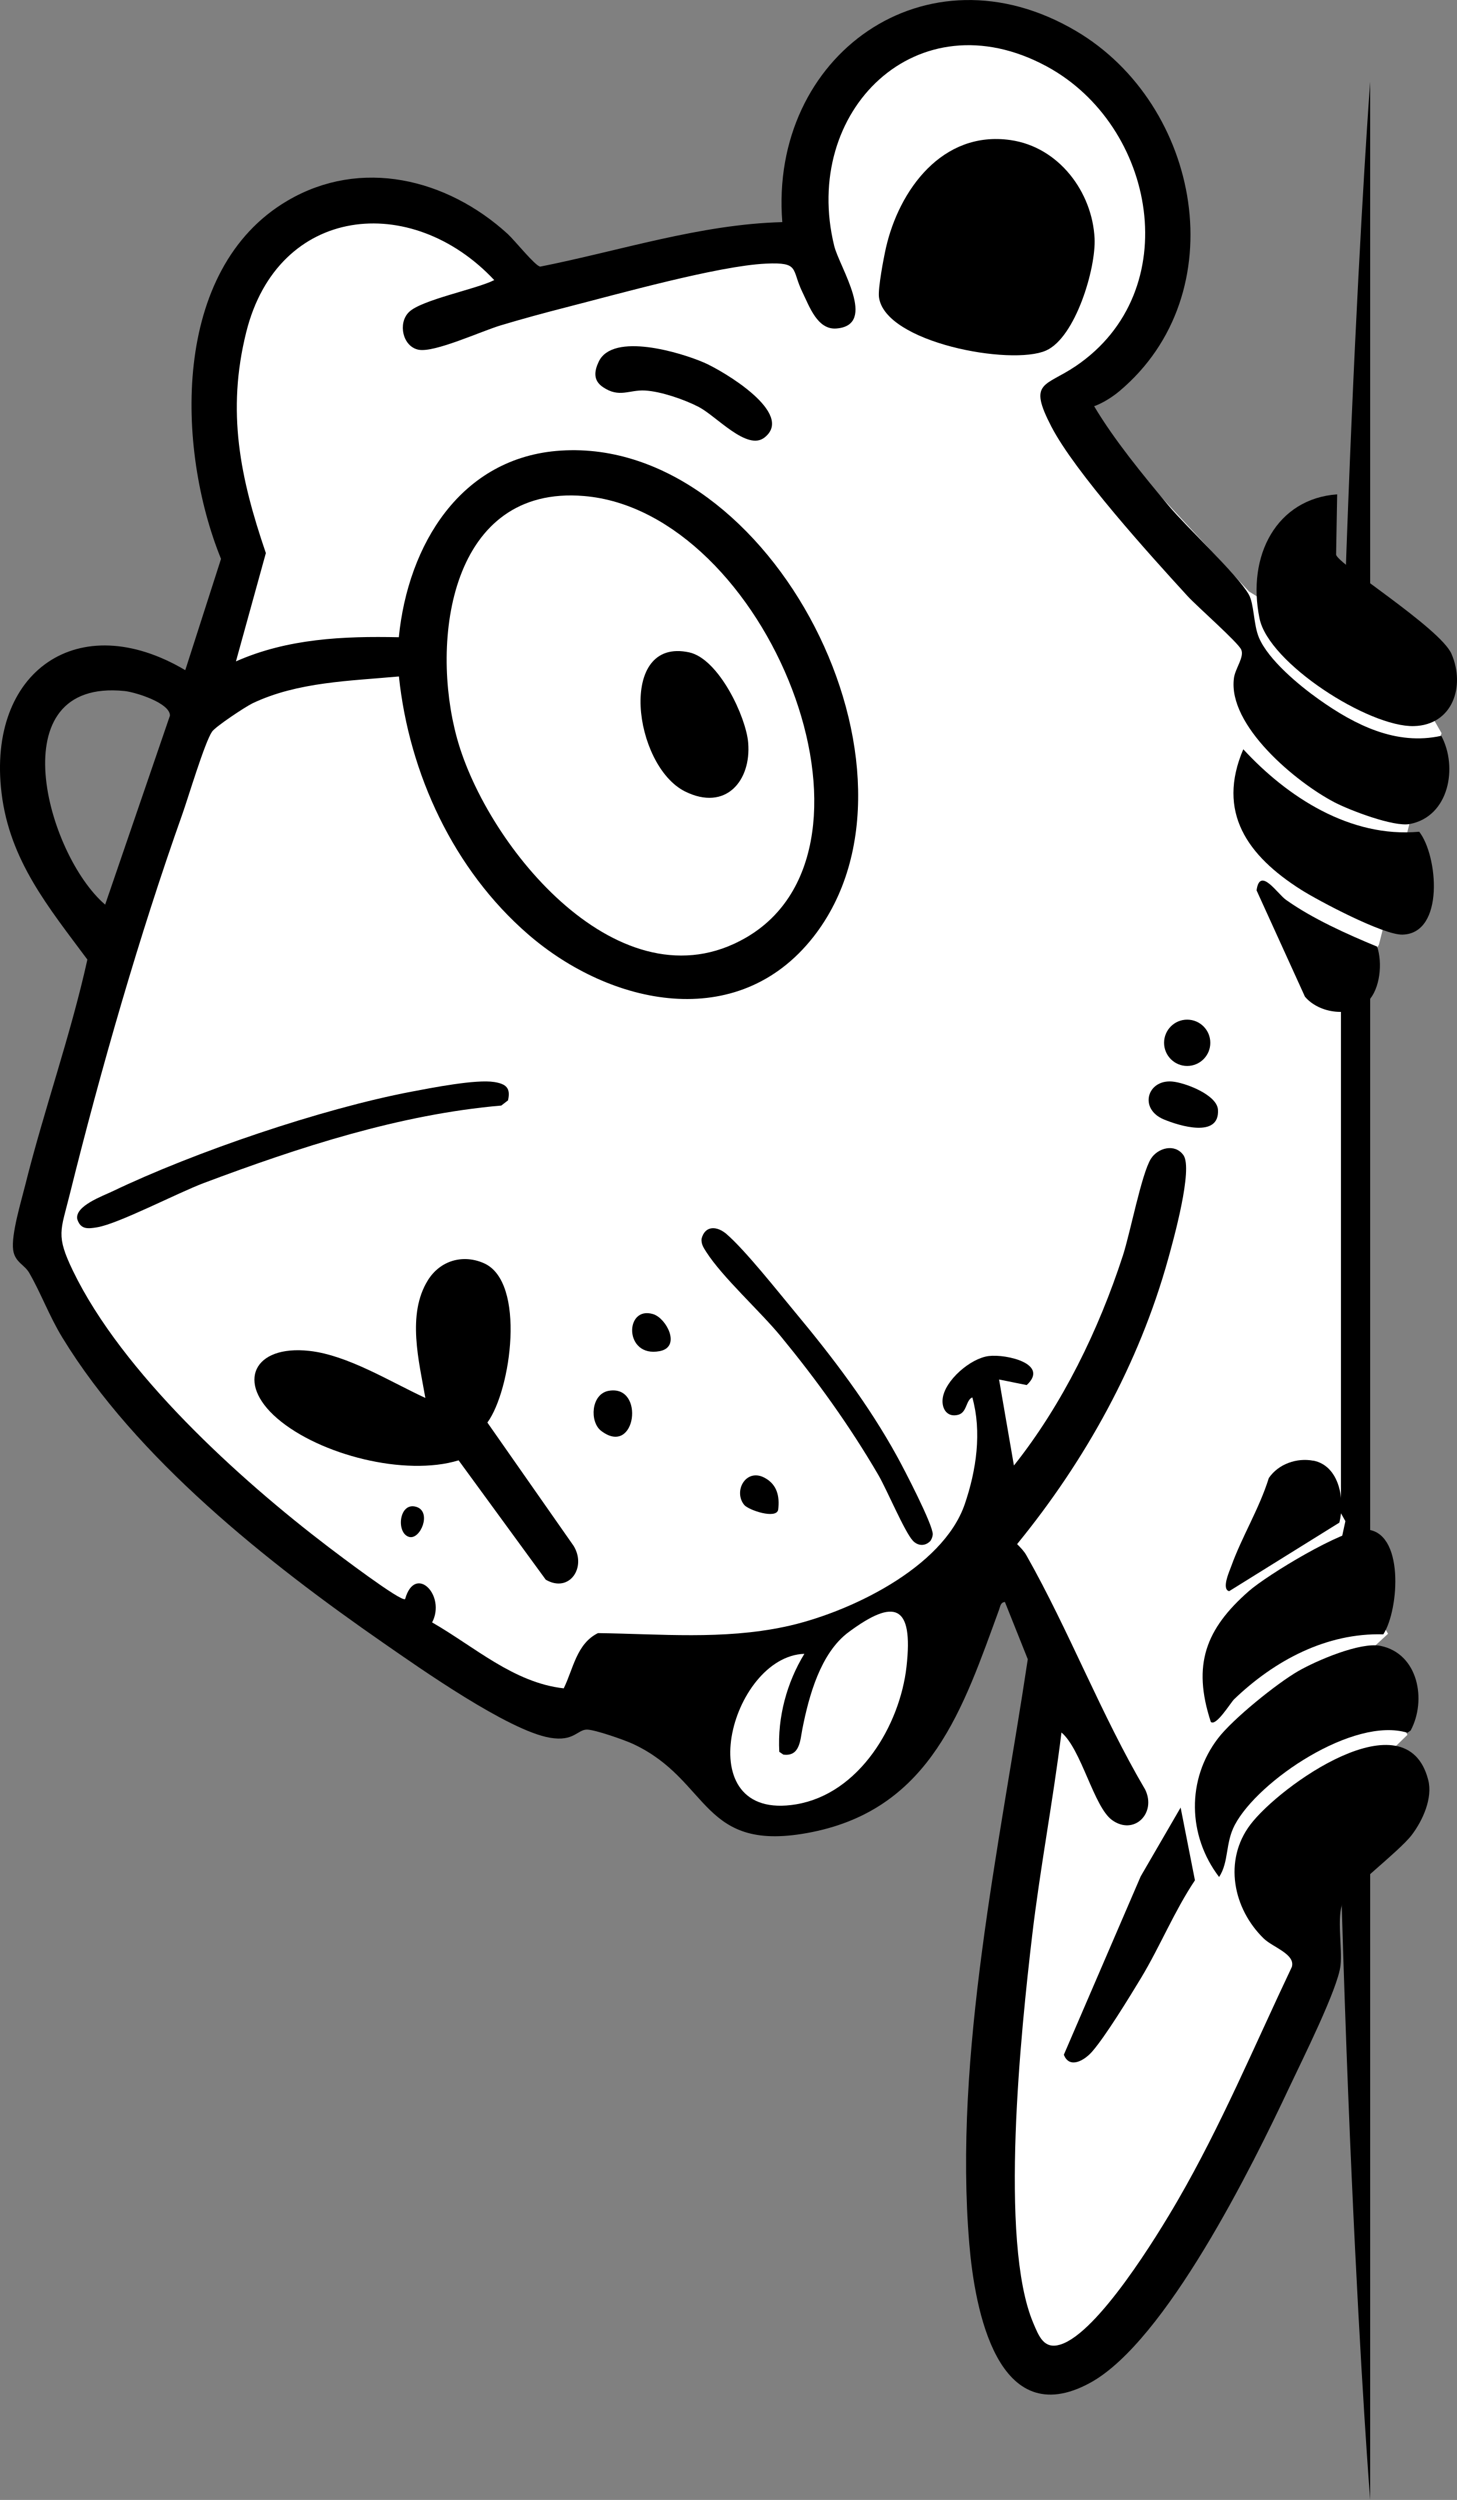 <?xml version="1.0" encoding="utf-8"?>
<!-- Generator: Adobe Illustrator 16.0.0, SVG Export Plug-In . SVG Version: 6.00 Build 0)  -->
<!DOCTYPE svg PUBLIC "-//W3C//DTD SVG 1.1//EN" "http://www.w3.org/Graphics/SVG/1.1/DTD/svg11.dtd">
<svg version="1.1" id="Calque_1" xmlns="http://www.w3.org/2000/svg" xmlns:xlink="http://www.w3.org/1999/xlink" x="0px" y="0px"
	 width="78.703px" height="135.019px" viewBox="0.38 0.716 78.703 135.019" enable-background="new 0.38 0.716 78.703 135.019"
	 xml:space="preserve">
<rect x="0.38" y="0.716" width="78.703" height="135.019" fill="#808080" stroke="none"/>
<g>
	<g>
		<path d="M74.393,135.734c0,0-2-25.074-2-64.573c0-39.5,2-66.031,2-66.031V135.734z"/>
	</g>
	<path fill="#FFFFFF" d="M77.164,38.416l1.086,1.901l-1.709,4.777l-1.676,6.646l-2.051,3.527v27.176l0.24,0.431l-0.322,1.483
		l2.625,4.597l-1.269,1.175l2.318,4.282l-1.099,1.071l-4.543,7.382l0.277,4.325c0,0-10,23.334-13.904,21.502
		c-3.906-1.832-3.158-24.137,0-37.203l-3.158-7.344c0,0-11.766,7.676-20.3,5.929l-3.38,3.594c0,0-25.344-13.415-27.838-25.983
		l10.802-36.541c0,0-4.487-14.399,2.41-18.395s12.962,3.246,12.962,3.246l14.708-2.664c0,0,1.079-12.649,9.721-11.734
		c8.643,0.916,12.715,8.407,10.056,13.567s-4.653,7.396-4.653,7.396l9.381,10.104L77.164,38.416L77.164,38.416z"/>
	<path d="M42.637,12.712c-4.438,0.118-8.742,1.543-13.074,2.404c-0.271-0.028-1.383-1.422-1.763-1.769
		c-3.268-2.978-7.92-4.132-11.902-1.785c-6.27,3.694-6.005,13.369-3.579,19.339l-1.931,6.01c-5.77-3.417-10.715,0.062-9.925,6.632
		c0.44,3.654,2.534,6.166,4.637,8.998c-0.909,4.113-2.342,8.112-3.359,12.189c-0.219,0.882-0.765,2.67-0.649,3.5
		c0.091,0.654,0.609,0.787,0.864,1.228c0.637,1.101,1.086,2.343,1.792,3.498C7.74,79.5,14.843,85.119,21.088,89.449
		c2.004,1.391,6.755,4.734,8.991,5.119c1.318,0.229,1.492-0.454,2.025-0.438c0.447,0.015,1.996,0.556,2.458,0.769
		c4.254,1.971,3.638,5.983,9.685,4.766c6.437-1.297,8.165-6.717,10.104-12.021c0.062-0.17,0.072-0.384,0.312-0.406l1.235,3.091
		c-1.519,10.116-4.019,21.374-3.157,31.604c0.293,3.476,1.512,10.207,6.521,7.48c4.084-2.223,8.772-11.719,10.779-15.995
		c0.645-1.374,2.615-5.3,2.75-6.549c0.105-0.972-0.216-2.576,0.121-3.405c0.268-0.656,3.033-2.729,3.729-3.646
		c0.592-0.78,1.139-1.988,0.887-2.969c-1.174-4.568-8.025,0.313-9.614,2.422c-1.448,1.922-0.933,4.522,0.726,6.14
		c0.494,0.481,1.729,0.846,1.52,1.541c-2.004,4.222-3.816,8.559-6.162,12.606c-1.102,1.901-4.309,7.15-6.333,7.784
		c-0.892,0.28-1.162-0.432-1.472-1.165c-1.863-4.404-0.652-15.867-0.063-20.891c0.434-3.68,1.135-7.324,1.587-10.999
		c1.076,0.905,1.742,4.006,2.728,4.726c1.182,0.859,2.412-0.355,1.798-1.636c-2.384-4.048-4.114-8.589-6.419-12.657
		c-0.135-0.238-0.313-0.416-0.504-0.607c3.695-4.523,6.59-9.75,8.158-15.397c0.289-1.041,1.354-4.864,0.828-5.609
		c-0.462-0.65-1.385-0.396-1.757,0.193c-0.504,0.798-1.12,4.019-1.512,5.222c-1.313,4.039-3.263,8.039-5.888,11.346l-0.803-4.646
		l1.494,0.301c1.237-1.15-1.102-1.681-2.041-1.569c-0.998,0.116-2.406,1.336-2.502,2.327c-0.053,0.554,0.273,1.005,0.85,0.845
		c0.476-0.134,0.402-0.789,0.754-0.938c0.524,1.864,0.215,3.946-0.406,5.762c-1.188,3.473-6.335,5.91-9.729,6.627
		c-3.359,0.709-6.677,0.389-10.085,0.342c-1.159,0.572-1.336,1.941-1.85,2.984c-2.71-0.304-4.831-2.258-7.11-3.561
		c0.77-1.464-0.921-3.173-1.458-1.261c-0.197,0.186-3.713-2.486-4.153-2.821c-4.835-3.683-11.126-9.398-13.79-14.908
		c-0.933-1.933-0.662-2.149-0.171-4.134c1.672-6.735,3.76-13.997,6.081-20.53c0.328-0.925,1.198-3.847,1.6-4.45
		c0.187-0.28,1.809-1.353,2.192-1.537c2.437-1.161,5.271-1.205,7.906-1.45c0.552,5.26,2.962,10.451,6.988,13.935
		c4.44,3.842,11.307,5.336,15.392,0.143c6.994-8.9-2.226-27.005-13.627-26.277c-5.432,0.347-8.267,5.116-8.758,10.081
		c-2.996-0.066-6.028,0.074-8.798,1.305l1.616-5.85c-1.388-4.064-2.132-7.642-1.058-11.941c1.714-6.854,8.92-7.576,13.395-2.803
		c-0.967,0.491-3.929,1.061-4.607,1.727c-0.614,0.602-0.34,1.869,0.522,2.035c0.862,0.166,3.377-1.001,4.444-1.32
		c1.162-0.349,2.344-0.669,3.521-0.971c2.714-0.693,8.228-2.244,10.795-2.36c1.853-0.084,1.36,0.295,1.979,1.557
		c0.367,0.747,0.802,2.031,1.832,1.946c2.242-0.183,0.158-3.32-0.121-4.456c-1.793-7.288,4.48-13.481,11.475-9.701
		c5.907,3.194,7.537,12.133,1.588,16.177c-1.676,1.14-2.613,0.817-1.333,3.281s5.306,6.913,7.358,9.154
		c0.51,0.556,2.717,2.491,2.896,2.888s-0.318,1.004-0.392,1.53c-0.354,2.568,3.368,5.646,5.437,6.721
		c0.829,0.431,3.191,1.332,4.053,1.17c2.131-0.4,2.617-3.072,1.709-4.766c-2.444,0.547-4.681-0.597-6.611-1.966
		c-1.066-0.756-2.73-2.134-3.238-3.337c-0.3-0.71-0.256-1.82-0.551-2.333c-0.637-1.102-3.322-3.587-4.338-4.803
		c-1.396-1.673-2.926-3.535-4.014-5.362c0.455-0.157,0.992-0.5,1.358-0.807c6.295-5.282,4.402-15.485-2.335-19.457
		C50.398-2.395,41.928,3.72,42.637,12.708V12.712z M31.92,27.505c9.861,0.822,17.193,18.996,8.739,23.862
		c-6.738,3.878-13.963-4.884-15.59-10.769C23.599,35.282,24.723,26.905,31.92,27.505z M6.058,49.573
		C2.895,46.858,0.294,37.35,7.102,38.037c0.597,0.061,2.469,0.647,2.458,1.33l-3.5,10.208L6.058,49.573z"/>
	<path fill="#FFFFFF" d="M42.475,95.33c-0.104-1.885,0.416-3.756,1.355-5.293c-3.993,0.141-6.343,9.117-0.445,8.129
		c3.424-0.574,5.604-4.277,5.961-7.426c0.387-3.407-0.676-3.689-3.123-1.877c-1.524,1.13-2.147,3.447-2.498,5.215
		c-0.121,0.607-0.129,1.525-1.033,1.402L42.475,95.33z"/>
	<path d="M23.355,76.217c-1.887-0.869-4.186-2.311-6.268-2.541c-3.004-0.332-3.989,1.713-1.721,3.657
		c2.293,1.968,6.905,3.136,9.787,2.255l4.708,6.447c1.278,0.74,2.222-0.67,1.5-1.834l-4.654-6.654
		c1.285-1.752,2.096-7.59-0.183-8.604c-1.146-0.508-2.378-0.143-3.038,0.93c-1.134,1.841-0.476,4.352-0.129,6.346L23.355,76.217z"/>
	<path d="M54.955,8.28c-3.686-0.523-6.018,2.719-6.721,5.831c-0.123,0.543-0.435,2.189-0.375,2.65
		c0.31,2.461,7.142,3.724,9.024,2.888c1.591-0.704,2.703-4.442,2.623-6.062C59.383,11.098,57.588,8.653,54.955,8.28z"/>
	<path d="M72.607,27.416c-3.244,0.231-4.896,3.284-4.19,6.707c0.496,2.413,5.905,5.876,8.342,5.809
		c2.089-0.059,2.782-2.147,2.029-3.895c-0.606-1.409-6.235-4.905-6.235-5.373l0.057-3.246v-0.002H72.607z"/>
	<path d="M74.948,89.607c-1.087-0.219-3.459,0.797-4.446,1.367c-1.158,0.668-3.521,2.576-4.322,3.619
		c-1.715,2.231-1.646,5.276,0.053,7.499c0.537-0.829,0.328-1.825,0.843-2.805c1.262-2.404,6.438-5.877,9.329-4.986l0.175-0.122
		C77.457,92.537,76.991,90.023,74.948,89.607z"/>
	<path d="M65.785,93.715c0.281,0.264,1.074-1.047,1.258-1.223c2.186-2.098,4.992-3.596,8.059-3.506
		c0.859-1.318,1.168-5.646-1.004-5.666c-1.195-0.012-5.256,2.451-6.258,3.33C65.512,88.691,64.771,90.623,65.785,93.715
		L65.785,93.715z"/>
	<path d="M67.539,41.183c-1.45,3.397,0.22,5.749,3.122,7.588c0.974,0.617,4.456,2.451,5.476,2.424
		c2.293-0.063,1.91-4.282,0.904-5.557C73.303,45.976,69.91,43.756,67.539,41.183z"/>
	<path d="M27.083,59.156c-0.982-0.163-3.414,0.319-4.491,0.523c-4.832,0.92-11.699,3.251-16.152,5.388
		c-0.523,0.25-2.03,0.788-1.886,1.496c0.181,0.571,0.58,0.521,1.082,0.437c1.156-0.196,4.345-1.86,5.756-2.391
		c5.142-1.931,10.577-3.709,16.066-4.183l0.363-0.28c0.156-0.679-0.117-0.888-0.736-0.99L27.083,59.156z"/>
	<path d="M50.615,83.963c0.082-0.081,0.146-0.262,0.15-0.377c0.019-0.51-1.568-3.563-1.934-4.222
		c-1.523-2.77-3.466-5.331-5.479-7.749c-0.947-1.139-2.695-3.352-3.722-4.244c-0.506-0.439-1.161-0.493-1.354,0.25
		c-0.028,0.279,0.109,0.484,0.25,0.705c0.884,1.383,2.899,3.191,4.033,4.568c1.946,2.369,3.717,4.828,5.266,7.483
		c0.465,0.799,1.418,3.076,1.869,3.556C49.957,84.211,50.342,84.234,50.615,83.963L50.615,83.963z"/>
	<path d="M64.154,98.34l-2.156,3.715l-4.152,9.635c0.303,0.783,1.108,0.309,1.518-0.157c0.726-0.825,2.031-2.964,2.642-3.972
		c1.037-1.717,1.797-3.61,2.921-5.291L64.154,98.34L64.154,98.34z"/>
	<path d="M74.266,54.806c0.672-0.676,0.799-2.082,0.504-2.963c-1.619-0.668-3.502-1.513-4.927-2.529
		c-0.471-0.336-1.409-1.813-1.587-0.511l2.613,5.742C71.65,55.476,73.389,55.69,74.266,54.806L74.266,54.806z"/>
	<path d="M38.385,20.289c-1.229-0.531-4.897-1.649-5.663-0.041c-0.25,0.528-0.303,1.018,0.229,1.377
		c0.888,0.599,1.407,0.136,2.267,0.182c0.86,0.047,2.137,0.489,2.904,0.887c0.963,0.502,2.608,2.383,3.547,1.658
		c1.683-1.299-2.239-3.615-3.285-4.065L38.385,20.289z"/>
	<path d="M71.313,79.607c-0.875-0.168-1.877,0.172-2.396,0.938c-0.513,1.654-1.459,3.171-2.035,4.779
		c-0.103,0.28-0.528,1.219-0.108,1.331l5.955-3.704c0.313-1.255-0.008-3.076-1.412-3.349L71.313,79.607z"/>
	<path d="M63.693,59.128c-1.346-0.11-1.813,1.48-0.441,2.049c0.822,0.342,3.018,1.028,2.919-0.527
		C66.121,59.847,64.398,59.187,63.693,59.128z"/>
	<path d="M64.508,58.288c-0.689,0-1.248-0.561-1.248-1.251c0-0.691,0.559-1.251,1.248-1.251c0.69,0,1.25,0.56,1.25,1.251
		S65.198,58.288,64.508,58.288z"/>
	<path d="M32.853,77.996c1.884,1.441,2.389-2.51,0.412-2.164C32.3,76,32.218,77.511,32.853,77.996z"/>
	<path d="M40.577,81.992c0.226,0.281,1.728,0.789,1.837,0.268c0.094-0.763-0.08-1.354-0.686-1.705
		C40.695,79.955,39.971,81.236,40.577,81.992z"/>
	<path d="M35.661,71.691c-1.556-0.477-1.581,2.377,0.359,1.998C37.182,73.463,36.386,71.914,35.661,71.691z"/>
	<path d="M22.883,82.105c-0.949-0.312-1.126,1.405-0.411,1.617C23.089,83.902,23.714,82.379,22.883,82.105z"/>
	<path d="M37.613,35.951c-3.904-0.852-3.03,6.125-0.221,7.515c2.192,1.083,3.574-0.585,3.403-2.633
		c-0.118-1.417-1.594-4.535-3.184-4.882H37.613z"/>
</g>
</svg>
